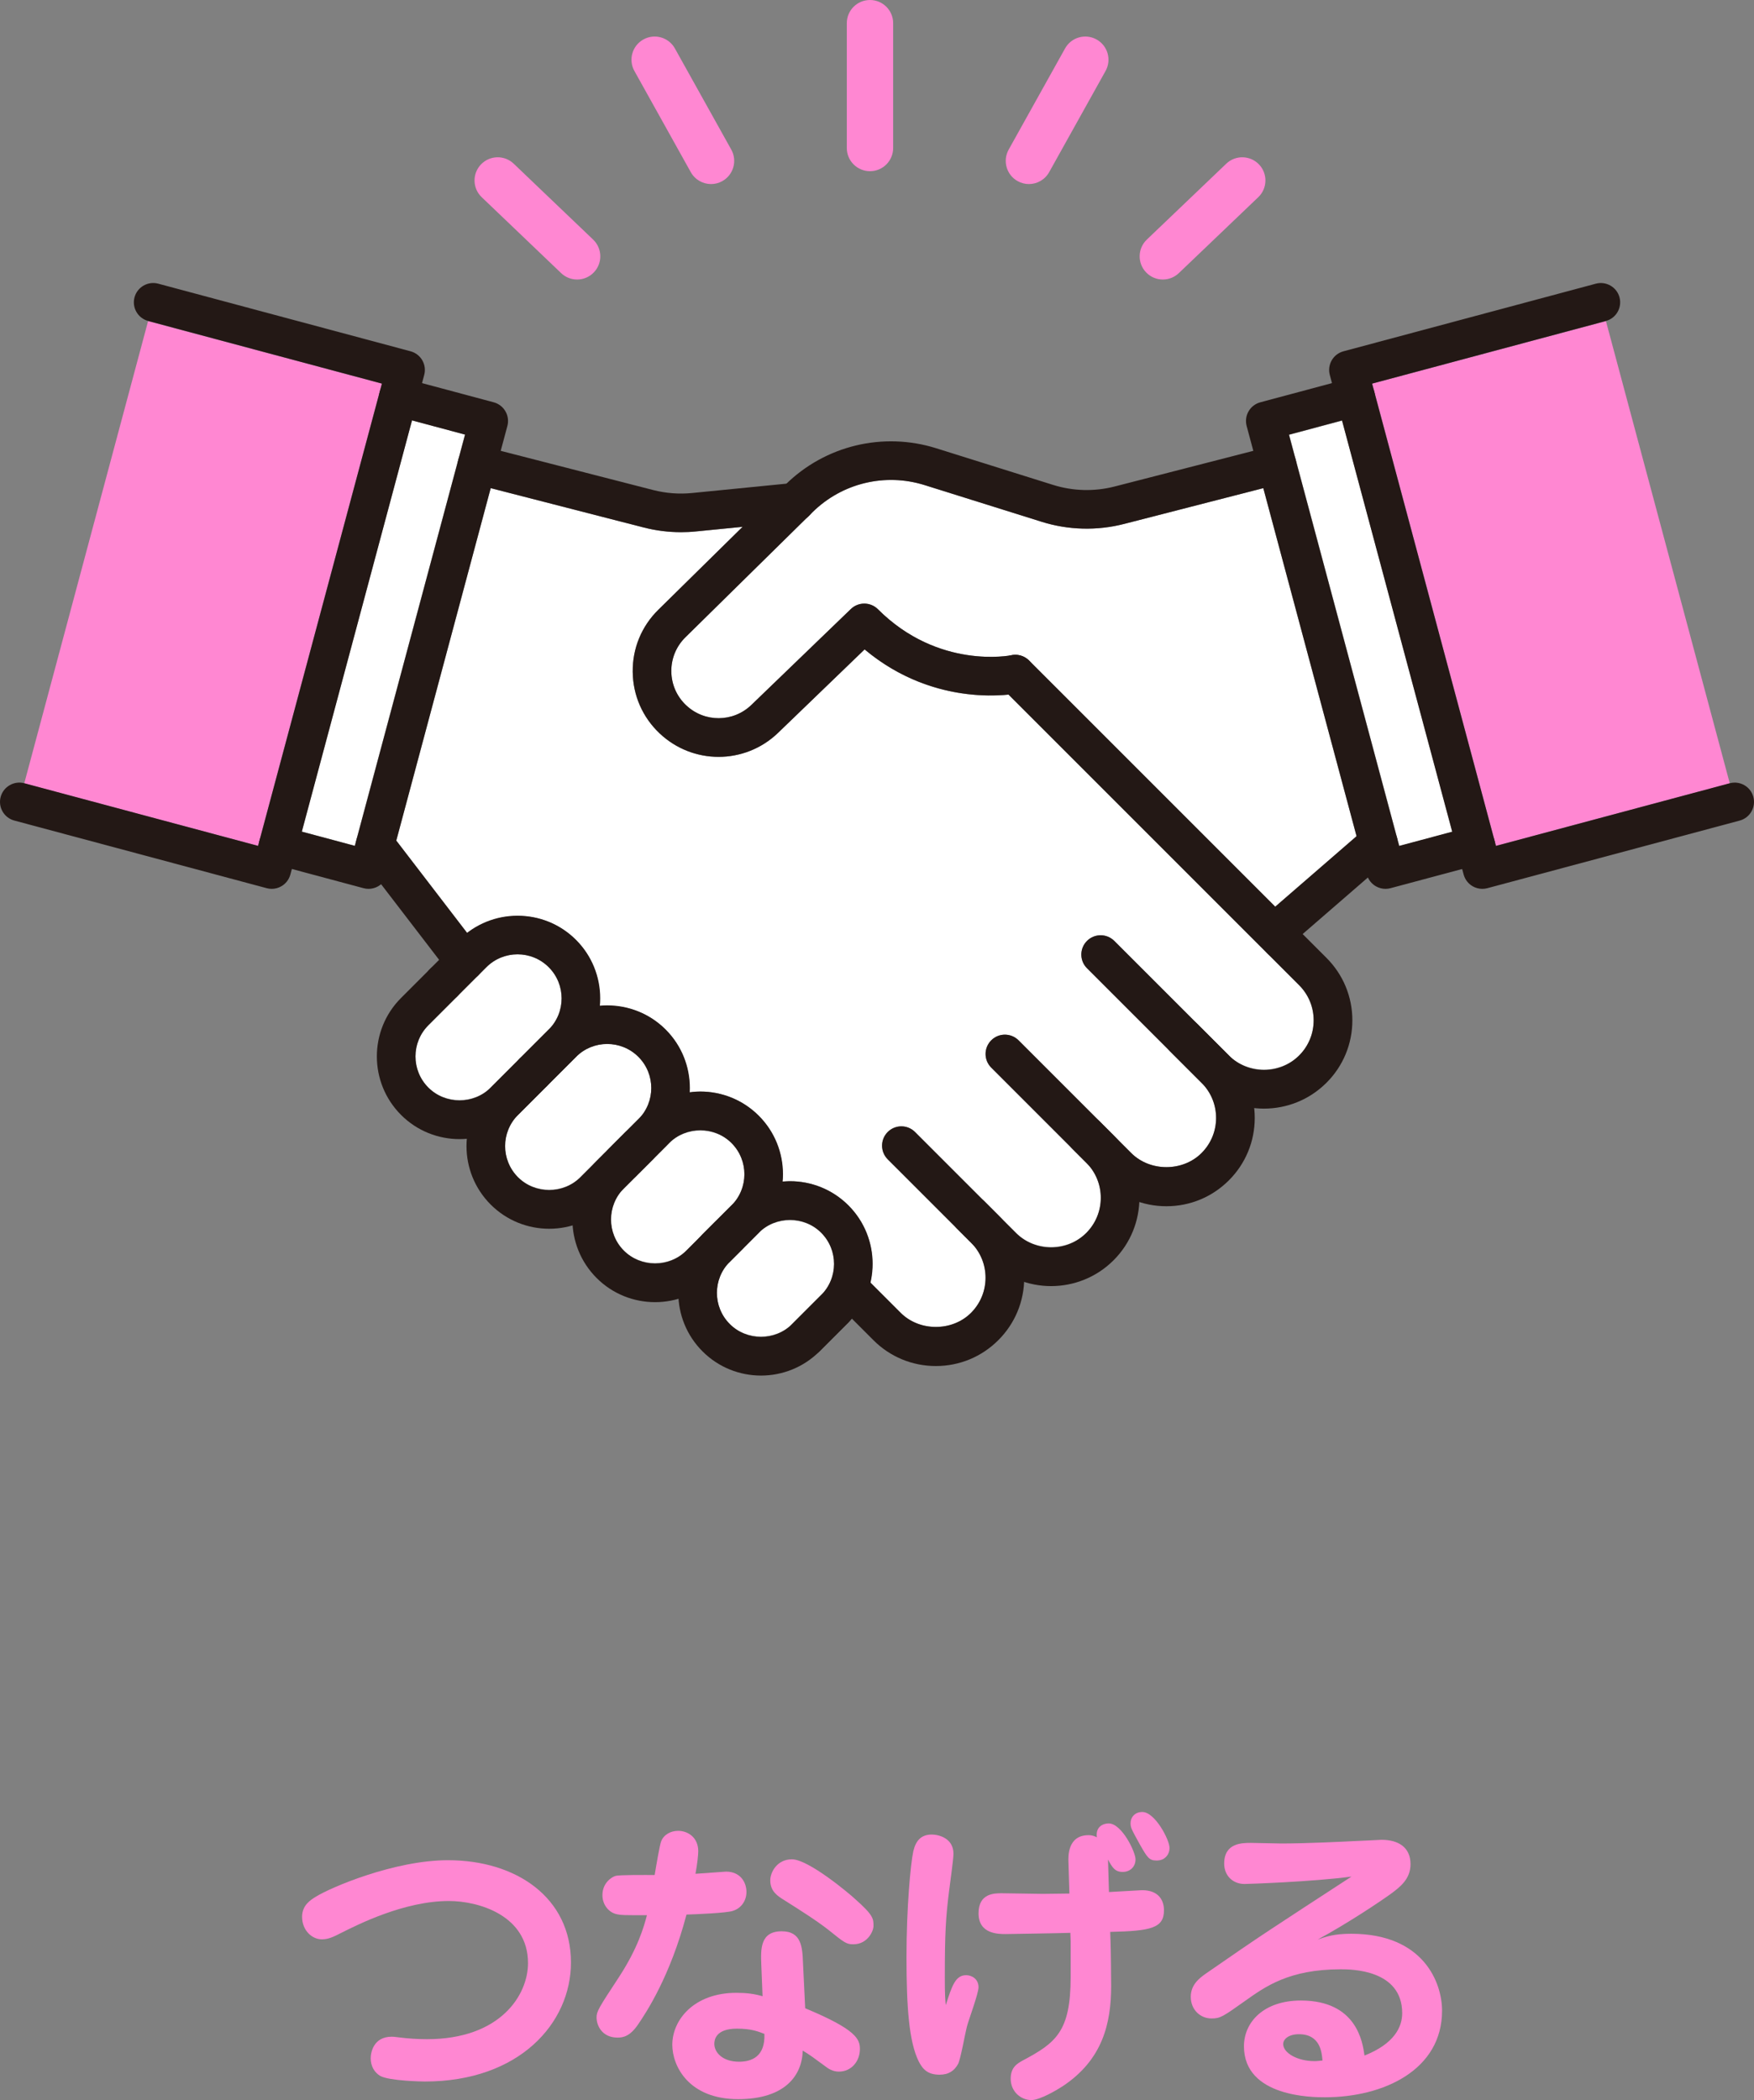 <?xml version="1.0" encoding="utf-8"?>
<!-- Generator: Adobe Illustrator 16.0.0, SVG Export Plug-In . SVG Version: 6.00 Build 0)  -->
<!DOCTYPE svg PUBLIC "-//W3C//DTD SVG 1.1//EN" "http://www.w3.org/Graphics/SVG/1.1/DTD/svg11.dtd">
<svg version="1.1" id="レイヤー_1" xmlns="http://www.w3.org/2000/svg" xmlns:xlink="http://www.w3.org/1999/xlink" x="0px"
	 y="0px" width="113.526px" height="135.917px" viewBox="0 0 113.526 135.917" enable-background="new 0 0 113.526 135.917"
	 xml:space="preserve">
<rect x="0" y="0" width="113.526" height="135.917" fill="#808080" stroke="none"/>
<g>
	<path fill="#FF87D2" d="M36.955,127.015c0,3.921-3.34,7.702-9.461,7.702c-0.18,0-2.301-0.04-2.881-0.36
		c-0.379-0.22-0.62-0.64-0.62-1.14c0-0.381,0.181-1.4,1.36-1.4c0.061,0,0.141,0,0.439,0.04c0.621,0.08,1.24,0.12,1.841,0.12
		c4.761,0,6.542-2.861,6.542-4.922c0-3.08-3.182-4.021-5.121-4.021c-2.9,0-5.922,1.54-6.963,2.061c-0.539,0.28-0.859,0.42-1.26,0.42
		c-0.639,0-1.279-0.58-1.279-1.46c0-0.74,0.539-1.08,0.859-1.28c0.98-0.62,5.121-2.381,8.582-2.381
		C33.415,120.394,36.955,122.814,36.955,127.015z"/>
	<path fill="#FF87D2" d="M42.793,119.174c0.16-0.421,0.6-0.681,1.1-0.681c0.621,0,1.301,0.42,1.301,1.32
		c0,0.22-0.061,0.84-0.18,1.46c0.32-0.02,1.92-0.14,1.98-0.14c0.9,0,1.32,0.66,1.32,1.32c0,0.521-0.3,1.04-0.881,1.221
		c-0.399,0.14-2.42,0.22-3,0.239c-1.061,4.021-2.621,6.361-3.141,7.122c-0.52,0.76-0.96,0.84-1.32,0.84c-1.02,0-1.36-0.8-1.36-1.3
		c0-0.4,0.14-0.62,1.44-2.601c1.24-1.9,1.621-3.261,1.82-4.021c-1.5,0-1.66,0-1.94-0.06c-0.5-0.101-0.94-0.58-0.94-1.24
		c0-0.78,0.58-1.16,0.84-1.24s1.98-0.061,2.541-0.061C42.493,120.613,42.713,119.354,42.793,119.174z M49.275,127.175
		c-0.041-1.02-0.08-2.181,1.32-2.181c1.279,0,1.34,1.021,1.379,2.061l0.141,2.921c3.32,1.381,3.541,2.001,3.541,2.641
		c0,0.8-0.561,1.46-1.361,1.46c-0.399,0-0.699-0.199-0.899-0.359c-0.761-0.561-1-0.74-1.44-1.001
		c-0.039,1.601-1.141,3.141-4.18,3.141c-3.201,0-4.262-2.14-4.262-3.521c0-1.62,1.42-3.36,4.141-3.36c0.641,0,1.16,0.06,1.701,0.22
		L49.275,127.175z M47.695,131.296c-1.381,0-1.461,0.74-1.461,0.98c0,0.58,0.561,1.16,1.6,1.16c0.801,0,1.701-0.32,1.641-1.801
		C49.074,131.476,48.615,131.296,47.695,131.296z M55.236,125.835c-0.441,0-0.561-0.08-1.601-0.92
		c-0.761-0.601-1.899-1.32-2.881-1.94c-0.42-0.261-0.899-0.561-0.899-1.28c0-0.521,0.439-1.36,1.4-1.36c1.08,0,3.74,2.24,4.08,2.561
		c1.201,1.06,1.201,1.28,1.201,1.76C56.537,124.975,56.156,125.835,55.236,125.835z"/>
	<path fill="#FF87D2" d="M62.533,127.835c0.359,0,0.801,0.24,0.801,0.78c0,0.42-0.68,2.221-0.76,2.581
		c-0.102,0.38-0.4,2.08-0.561,2.38c-0.24,0.44-0.601,0.7-1.201,0.7c-0.739,0-1.08-0.32-1.359-0.88
		c-0.621-1.28-0.781-3.501-0.781-6.722c0-3.2,0.261-6.021,0.441-6.861c0.16-0.68,0.5-1.08,1.199-1.08c0.42,0,1.4,0.22,1.4,1.24
		c0,0.38-0.24,2.04-0.279,2.381c-0.221,1.76-0.28,2.74-0.28,5.641c0,1.101,0.021,1.301,0.06,1.78
		C61.613,128.535,61.834,127.835,62.533,127.835z M69.154,120.533c-0.02-0.42-0.039-1.76,1.301-1.76c0.26,0,0.42,0.08,0.539,0.14
		c-0.099-0.7,0.422-0.9,0.762-0.9c0.859,0,1.74,1.86,1.74,2.321c0,0.479-0.34,0.819-0.84,0.819s-0.681-0.319-0.941-0.8l0.061,2.101
		c0.721-0.04,2.061-0.12,2.141-0.12c1.1,0,1.42,0.681,1.42,1.301c0,1.16-0.859,1.34-3.48,1.399l0.02,0.62
		c0.021,0.44,0.041,2.441,0.041,2.881c0,2.4-0.541,4.781-3.161,6.502c-0.341,0.22-1.44,0.88-2.001,0.88
		c-0.699,0-1.34-0.561-1.34-1.38c0-0.74,0.42-0.98,0.781-1.181c2.14-1.141,3.1-1.86,3.1-5.401v-2.301l-0.02-0.56
		c-0.36,0.02-4.102,0.08-4.182,0.08c-0.48,0-1.76,0-1.76-1.341c0-1.3,1.02-1.3,1.5-1.3c0.42,0,2.261,0.04,2.641,0.04
		c0.721,0,1.1-0.021,1.74-0.021L69.154,120.533z M74.855,120.414c-0.48,0-0.6-0.2-1.08-1.041c-0.539-0.979-0.6-1.08-0.6-1.38
		c0-0.38,0.279-0.72,0.76-0.72c0.82,0,1.761,1.8,1.761,2.32c0,0.479-0.319,0.68-0.44,0.74
		C75.137,120.394,74.977,120.414,74.855,120.414z"/>
	<path fill="#FF87D2" d="M87.455,125.154c4.682,0,5.881,3.161,5.881,4.981c0,3.82-3.76,5.602-7.581,5.602
		c-0.761,0-5.241,0-5.241-3.301c0-1.581,1.301-2.961,3.682-2.961c3.619,0,4,2.7,4.12,3.561c1.921-0.76,2.44-1.84,2.44-2.74
		c0-2.841-3.32-2.841-3.98-2.841c-3.342,0-4.881,1.12-6.182,2.04c-1.461,1.041-1.621,1.141-2.181,1.141
		c-0.72,0-1.341-0.56-1.341-1.4c0-0.78,0.541-1.2,1.001-1.521c3.601-2.5,4.181-2.86,9.401-6.261c-2.52,0.34-6.762,0.479-6.922,0.479
		c-0.76,0-1.318-0.54-1.318-1.32c0-1.34,1.158-1.34,1.738-1.34c0.301,0,1.682,0.04,1.961,0.04c1.561,0,4.061-0.12,4.803-0.16
		c0.199,0,1.619-0.08,1.68-0.08c1.06,0,1.879,0.46,1.879,1.58c0,0.961-0.68,1.48-1.279,1.921c-0.721,0.52-2.781,1.9-4.74,2.961
		C85.834,125.335,86.355,125.154,87.455,125.154z M84.074,131.656c-0.641,0-1.02,0.3-1.02,0.64c0,0.561,0.899,1.101,2.02,1.101
		c0.18,0,0.301-0.021,0.521-0.04C85.555,132.876,85.475,131.656,84.074,131.656z"/>
</g>
<g>
	<path fill="#FFFFFF" d="M59.847,31.397l7.569,2.372c1.735,0.543,3.582,0.592,5.346,0.139l9.005-2.314l6.036,22.526l-5.264,4.562
		L66.602,42.746c-0.031-0.031-0.07-0.042-0.104-0.069c-0.067-0.055-0.137-0.102-0.214-0.142c-0.071-0.037-0.141-0.065-0.216-0.087
		c-0.076-0.022-0.149-0.037-0.229-0.044c-0.087-0.009-0.169-0.007-0.255,0.002c-0.043,0.004-0.083-0.008-0.126,0.001
		c-0.044,0.01-4.71,0.948-8.634-2.976c-0.482-0.482-1.261-0.489-1.752-0.016l-6.442,6.211c-1.177,1.134-3.028,1.144-4.216,0.024
		c-0.006-0.005-0.012-0.011-0.018-0.016c-0.602-0.573-0.936-1.345-0.945-2.176c-0.008-0.838,0.315-1.623,0.912-2.211l8.041-7.914
		c0.016-0.019,0.036-0.033,0.053-0.052l0.133-0.131C54.502,31.266,57.283,30.593,59.847,31.397z"/>
	<polygon fill="#FF87D2" points="1.569,50.702 9.585,20.783 24.719,24.828 16.702,54.746 	"/>
	
		<rect x="11.041" y="39.201" transform="matrix(-0.259 0.966 -0.966 -0.259 70.824 27.609)" fill="#FFFFFF" width="27.555" height="3.554"/>
	<path fill="#FFFFFF" d="M27.727,70.391c-0.007-0.006-0.013-0.012-0.018-0.018c-1.097-1.113-1.092-2.911,0.015-4.018l1.88-1.878
		l1.879-1.879c1.111-1.112,2.919-1.112,4.034,0.002c1.112,1.112,1.112,2.921,0,4.033l-1.878,1.878l-1.88,1.879
		C30.68,71.468,28.804,71.468,27.727,70.391z"/>
	<path fill="#FFFFFF" d="M33.528,76.193c-0.005-0.006-0.012-0.012-0.018-0.018c-1.095-1.113-1.091-2.91,0.017-4.018l1.878-1.879
		l1.879-1.879c1.111-1.112,2.921-1.111,4.036,0.002c1.11,1.112,1.11,2.922,0,4.033l-1.654,1.654c-0.001,0-0.001,0-0.002,0.001
		l-1.051,1.051c0,0.001-0.001,0.001,0,0.001l-1.051,1.051C36.483,77.271,34.607,77.271,33.528,76.193z"/>
	<path fill="#FFFFFF" d="M40.383,80.944c-0.006-0.006-0.012-0.012-0.018-0.017c-1.095-1.113-1.09-2.91,0.014-4.018l0.83-0.828
		l1.878-1.879c0.001,0,0.001,0,0.001,0l0.224-0.225c1.079-1.076,2.955-1.076,4.034,0c0.005,0.006,0.011,0.012,0.016,0.018
		c1.097,1.113,1.092,2.911-0.015,4.018l-1.879,1.879c0,0,0,0.001-0.001,0.002l-1.051,1.05
		C43.338,82.021,41.461,82.021,40.383,80.944z"/>
	<path fill="#FFFFFF" d="M51.271,85.695c-1.079,1.077-2.956,1.077-4.034,0c-0.006-0.006-0.011-0.012-0.018-0.018
		c-1.095-1.113-1.091-2.909,0.015-4.016l0.828-0.828v-0.001l1.051-1.052c1.079-1.076,2.956-1.076,4.034,0
		c0.006,0.006,0.013,0.012,0.019,0.018c1.096,1.113,1.09,2.911-0.017,4.018L51.271,85.695z"/>
	<path fill="#FFFFFF" d="M84.083,68.313c-1.214,1.213-3.331,1.214-4.546,0l-2.045-2.045c0,0-0.002-0.001-0.002-0.001l-5.369-5.369
		c-0.488-0.488-1.279-0.488-1.768,0c-0.488,0.488-0.488,1.279,0,1.768l7.415,7.416c0.608,0.607,0.941,1.414,0.941,2.273
		c0,0.857-0.335,1.666-0.942,2.273c-1.215,1.215-3.332,1.214-4.547,0l-1.144-1.143c0,0,0-0.001-0.001-0.002l-6.153-6.152
		c-0.488-0.488-1.279-0.488-1.767,0c-0.489,0.488-0.489,1.279,0,1.768l5.252,5.252v0.001l0.902,0.901
		c1.25,1.254,1.251,3.292-0.004,4.547c-1.213,1.213-3.33,1.215-4.545,0l-2.046-2.045c0,0-0.002-0.001-0.003-0.002l-4.488-4.488
		c-0.488-0.488-1.279-0.488-1.768,0c-0.488,0.487-0.488,1.279,0,1.768l5.391,5.391c0.607,0.607,0.941,1.414,0.941,2.273
		c0,0.858-0.334,1.666-0.942,2.274c-1.216,1.214-3.333,1.214-4.547,0l-1.97-1.968c0.398-1.738-0.063-3.635-1.413-4.986
		c-0.007-0.008-0.015-0.015-0.022-0.021c-1.008-0.998-2.344-1.548-3.764-1.548c-0.17,0-0.332,0.033-0.499,0.049
		c0.142-1.532-0.348-3.112-1.519-4.282c-0.006-0.008-0.014-0.015-0.021-0.021c-1.008-0.998-2.344-1.548-3.764-1.548
		c-0.238,0-0.471,0.038-0.705,0.069c0.082-1.468-0.418-2.961-1.538-4.08c-1.17-1.171-2.751-1.66-4.282-1.517
		c0.143-1.533-0.348-3.114-1.521-4.286c-1.919-1.921-4.938-2.051-7.036-0.435l-4.597-5.994l6.11-22.808l9.896,2.543
		c0.797,0.205,1.607,0.308,2.423,0.308c0.322,0,0.645-0.016,0.967-0.048l3.017-0.299l-5.453,5.368
		c-1.086,1.069-1.674,2.496-1.656,4.02c0.016,1.523,0.635,2.937,1.743,3.982c0.007,0.006,0.014,0.012,0.021,0.019
		c1.069,1,2.431,1.499,3.793,1.499c1.389,0,2.779-0.52,3.854-1.559l5.598-5.396c3.716,3.113,7.723,3.086,9.312,2.924l16.768,16.766
		l2.044,2.045C85.338,65.017,85.338,67.057,84.083,68.313z"/>
	
		<rect x="74.931" y="39.201" transform="matrix(0.259 0.966 -0.966 0.259 105.331 -55.314)" fill="#FFFFFF" width="27.555" height="3.554"/>
	<polygon fill="#FF87D2" points="96.825,54.746 88.809,24.828 103.943,20.783 111.959,50.702 	"/>
	<g>
		<g>
			<path fill="#231815" d="M46.51,48.984c-1.369,0-2.738-0.505-3.812-1.516c-1.11-1.047-1.729-2.461-1.745-3.984
				c-0.018-1.523,0.571-2.951,1.656-4.019l8.226-8.097c2.573-2.534,6.314-3.437,9.761-2.356l7.566,2.372
				c1.291,0.404,2.666,0.44,3.977,0.104l10.204-2.623c0.67-0.172,1.35,0.231,1.521,0.899c0.173,0.669-0.23,1.351-0.899,1.521
				L72.76,33.908c-1.761,0.454-3.609,0.405-5.344-0.139l-7.568-2.372c-2.563-0.805-5.345-0.132-7.258,1.752l-8.227,8.097
				c-0.597,0.588-0.92,1.373-0.912,2.211c0.01,0.838,0.352,1.616,0.961,2.19c1.189,1.123,3.041,1.111,4.218-0.021l6.442-6.211
				c0.49-0.473,1.27-0.466,1.752,0.016c3.922,3.922,8.588,2.986,8.635,2.977c0.67-0.144,1.338,0.286,1.482,0.963
				c0.143,0.675-0.288,1.339-0.963,1.482c-0.23,0.049-5.359,1.078-10.017-2.823l-5.597,5.396
				C49.289,48.464,47.898,48.984,46.51,48.984z"/>
			<path fill="#231815" d="M89.674,57.527c-0.217,0-0.432-0.057-0.625-0.168c-0.286-0.165-0.496-0.438-0.582-0.759L80.688,27.57
				c-0.085-0.32-0.042-0.662,0.124-0.949s0.439-0.497,0.76-0.583l5.848-1.566c0.661-0.176,1.352,0.218,1.531,0.885
				c0.178,0.666-0.218,1.352-0.885,1.531l-4.641,1.243l7.133,26.616l4.64-1.243c0.663-0.177,1.352,0.217,1.53,0.884
				c0.18,0.667-0.217,1.353-0.883,1.531l-5.848,1.566C89.892,57.513,89.783,57.527,89.674,57.527z"/>
			<path fill="#231815" d="M95.941,57.527c-0.218,0-0.434-0.057-0.626-0.168c-0.286-0.165-0.495-0.438-0.582-0.759L86.07,24.268
				c-0.086-0.32-0.041-0.662,0.125-0.949c0.165-0.287,0.438-0.496,0.759-0.582l16.336-4.377c0.665-0.176,1.353,0.217,1.531,0.884
				s-0.218,1.353-0.884,1.531l-15.129,4.053l8.016,29.919l15.129-4.054c0.668-0.177,1.354,0.217,1.531,0.884
				s-0.218,1.353-0.884,1.531l-16.337,4.377C96.158,57.513,96.049,57.527,95.941,57.527z"/>
			<path fill="#231815" d="M23.854,57.527c-0.109,0-0.218-0.015-0.324-0.043l-5.847-1.566c-0.667-0.179-1.063-0.864-0.884-1.531
				c0.18-0.667,0.867-1.061,1.531-0.884l4.639,1.243l7.133-26.616l-4.641-1.243c-0.666-0.179-1.063-0.865-0.883-1.531
				c0.178-0.667,0.869-1.061,1.529-0.885l5.848,1.566c0.32,0.086,0.594,0.296,0.759,0.583c0.167,0.287,0.212,0.628,0.126,0.949
				l-7.779,29.031c-0.086,0.32-0.295,0.594-0.582,0.759C24.287,57.471,24.07,57.527,23.854,57.527z"/>
			<path fill="#231815" d="M17.587,57.527c-0.108,0-0.218-0.015-0.324-0.043L0.927,53.107c-0.667-0.179-1.063-0.864-0.884-1.531
				c0.18-0.667,0.869-1.06,1.531-0.884l15.129,4.054l8.017-29.919L9.59,20.774c-0.666-0.179-1.063-0.864-0.883-1.531
				s0.866-1.06,1.531-0.884l16.336,4.377c0.318,0.086,0.593,0.295,0.758,0.582c0.166,0.287,0.211,0.629,0.125,0.949l-8.663,32.333
				c-0.087,0.32-0.295,0.594-0.583,0.759C18.02,57.471,17.804,57.527,17.587,57.527z"/>
			<path fill="#231815" d="M82.986,61.197c-0.35,0-0.697-0.146-0.944-0.431c-0.452-0.522-0.396-1.312,0.126-1.763l6.225-5.396
				c0.522-0.453,1.313-0.396,1.764,0.125c0.453,0.522,0.396,1.311-0.125,1.763l-6.226,5.396
				C83.568,61.097,83.277,61.197,82.986,61.197z"/>
			<path fill="#231815" d="M44.082,34.444c-0.816,0-1.629-0.103-2.426-0.307l-11.094-2.853c-0.67-0.172-1.07-0.853-0.9-1.521
				c0.173-0.668,0.859-1.07,1.522-0.899l11.093,2.852c0.827,0.211,1.676,0.277,2.523,0.192l6.557-0.65
				c0.686-0.072,1.299,0.434,1.367,1.12c0.068,0.687-0.434,1.299-1.119,1.367l-6.559,0.65
				C44.725,34.429,44.402,34.444,44.082,34.444z"/>
			<path fill="#231815" d="M30.082,63.482c-0.376,0-0.747-0.168-0.992-0.49l-5.799-7.557c-0.421-0.548-0.316-1.332,0.23-1.752
				c0.546-0.421,1.332-0.317,1.752,0.231l5.799,7.557c0.42,0.547,0.316,1.332-0.23,1.752C30.615,63.397,30.348,63.482,30.082,63.482
				z"/>
			<g>
				<path fill="#231815" d="M81.811,71.751c-1.464,0-2.928-0.558-4.041-1.672l-2.045-2.044c-0.488-0.488-0.488-1.279,0-1.768
					c0.486-0.488,1.279-0.488,1.768,0l2.045,2.045c1.254,1.252,3.292,1.252,4.546,0c0.007-0.008,0.013-0.013,0.019-0.019
					c0.597-0.605,0.924-1.406,0.924-2.257c0-0.858-0.334-1.666-0.94-2.273l-2.044-2.045c-0.489-0.488-0.489-1.279,0-1.768
					c0.487-0.488,1.279-0.488,1.767,0l2.045,2.045c1.08,1.079,1.675,2.515,1.675,4.041s-0.595,2.962-1.675,4.041
					c-0.007,0.008-0.015,0.015-0.023,0.022C84.718,71.2,83.265,71.751,81.811,71.751z M84.969,69.194h0.01H84.969z"/>
				<path fill="#231815" d="M75.494,78.069c-1.526,0-2.962-0.595-4.041-1.674l-2.045-2.045c-0.488-0.488-0.488-1.28,0-1.768
					c0.488-0.488,1.28-0.488,1.768,0l2.045,2.045c1.214,1.214,3.331,1.214,4.546,0c0.61-0.609,0.944-1.417,0.944-2.274
					c0-0.859-0.334-1.666-0.941-2.274l-7.416-7.415c-0.488-0.487-0.488-1.279,0-1.768c0.488-0.488,1.279-0.488,1.768,0l7.416,7.416
					c1.08,1.078,1.674,2.514,1.674,4.041c0,1.525-0.594,2.961-1.674,4.04C78.455,77.475,77.021,78.069,75.494,78.069z"/>
				<path fill="#231815" d="M68.032,83.238c-1.463,0-2.925-0.559-4.04-1.672l-2.045-2.045c-0.488-0.488-0.488-1.279,0-1.768
					c0.489-0.488,1.279-0.488,1.769,0l2.044,2.045c1.255,1.253,3.295,1.253,4.547,0c1.256-1.255,1.256-3.295,0.002-4.548
					l-6.152-6.153c-0.488-0.488-0.488-1.279,0-1.768s1.278-0.488,1.768,0l6.152,6.153c2.229,2.228,2.229,5.854,0,8.081
					C70.961,82.68,69.496,83.237,68.032,83.238z"/>
				<path fill="#231815" d="M60.573,88.411c-1.526,0-2.962-0.594-4.041-1.673l-2.044-2.046c-0.488-0.487-0.488-1.279,0-1.767
					c0.488-0.488,1.278-0.488,1.768,0l2.044,2.045c1.215,1.213,3.331,1.214,4.547,0c0.608-0.61,0.942-1.417,0.942-2.275
					c0-0.859-0.334-1.666-0.94-2.273l-5.392-5.391c-0.488-0.488-0.488-1.279,0-1.768s1.279-0.488,1.768,0l5.391,5.391
					c1.08,1.079,1.675,2.515,1.675,4.041c0,1.525-0.595,2.961-1.675,4.04C63.535,87.817,62.1,88.411,60.573,88.411z"/>
				<path fill="#231815" d="M82.924,62.085c-0.32,0-0.639-0.122-0.883-0.366L64.835,44.513c-0.488-0.488-0.488-1.279,0-1.767
					c0.487-0.488,1.278-0.488,1.767,0l17.206,17.205c0.487,0.488,0.487,1.279,0,1.768C83.563,61.963,83.244,62.085,82.924,62.085z"
					/>
			</g>
			<g>
				<path fill="#231815" d="M29.742,73.724c-1.369,0-2.741-0.521-3.784-1.565c-2.088-2.088-2.088-5.483-0.001-7.57l1.879-1.879
					c0.488-0.488,1.279-0.488,1.768,0c0.488,0.488,0.488,1.279,0,1.768l-1.879,1.879c-1.112,1.112-1.112,2.922,0,4.033
					c1.113,1.113,2.922,1.114,4.035,0.002l1.879-1.879c0.488-0.488,1.278-0.488,1.768,0c0.488,0.488,0.488,1.279,0,1.768
					l-1.879,1.879C32.483,73.202,31.112,73.724,29.742,73.724z"/>
				<path fill="#231815" d="M35.545,79.526c-1.37,0-2.74-0.521-3.785-1.565c-2.088-2.088-2.088-5.482,0-7.57l1.879-1.879
					c0.488-0.488,1.278-0.488,1.768,0c0.488,0.488,0.488,1.279,0,1.768l-1.879,1.879c-1.112,1.113-1.112,2.922,0,4.034
					s2.921,1.112,4.035,0.001l1.879-1.879c0.488-0.488,1.279-0.488,1.768,0c0.487,0.488,0.487,1.279,0,1.768l-1.879,1.879
					C38.287,79.005,36.916,79.526,35.545,79.526z"/>
				<path fill="#231815" d="M42.399,84.277c-1.37,0-2.741-0.521-3.784-1.564c-2.088-2.089-2.088-5.484-0.002-7.57l1.879-1.879
					c0.488-0.488,1.279-0.488,1.768,0s0.488,1.279,0,1.768l-1.879,1.878c-1.111,1.112-1.111,2.922,0,4.034
					c1.113,1.111,2.923,1.113,4.035,0.002l1.879-1.879c0.488-0.488,1.279-0.488,1.768,0s0.488,1.279,0,1.768l-1.878,1.879
					C45.141,83.756,43.77,84.277,42.399,84.277z"/>
				<path fill="#231815" d="M49.255,89.028c-1.371,0-2.741-0.521-3.784-1.565c-2.09-2.088-2.09-5.483-0.002-7.57l1.878-1.878
					c0.488-0.488,1.279-0.488,1.767,0c0.49,0.488,0.49,1.279,0,1.768l-1.877,1.878c-1.113,1.112-1.113,2.922,0,4.034
					c1.112,1.112,2.921,1.113,4.035,0.001l1.878-1.878c0.489-0.488,1.278-0.488,1.768,0c0.488,0.487,0.488,1.278,0,1.768
					l-1.878,1.878C51.994,88.507,50.625,89.028,49.255,89.028z"/>
			</g>
			<g>
				<path fill="#231815" d="M34.521,70.646c-0.318,0-0.64-0.123-0.883-0.367c-0.488-0.488-0.488-1.279,0-1.768l1.878-1.878
					c1.112-1.112,1.112-2.921,0-4.034s-2.922-1.114-4.035-0.001l-1.878,1.878c-0.488,0.489-1.279,0.489-1.768,0
					c-0.488-0.488-0.488-1.279,0-1.768l1.878-1.878c2.087-2.087,5.482-2.086,7.569,0c2.088,2.088,2.088,5.483,0.002,7.57
					l-1.879,1.878C35.162,70.523,34.842,70.646,34.521,70.646z"/>
				<path fill="#231815" d="M40.324,76.449c-0.318,0-0.639-0.123-0.883-0.367c-0.488-0.488-0.488-1.279,0-1.768l1.879-1.878
					c1.111-1.112,1.111-2.922,0-4.034c-1.114-1.112-2.924-1.113-4.035-0.001l-1.879,1.878c-0.489,0.488-1.279,0.488-1.768,0
					s-0.488-1.279,0-1.768l1.878-1.878c2.087-2.087,5.482-2.087,7.568,0c2.089,2.088,2.089,5.483,0.002,7.57l-1.878,1.878
					C40.965,76.326,40.645,76.449,40.324,76.449z"/>
				<path fill="#231815" d="M46.353,82.026c-0.32,0-0.64-0.122-0.884-0.366c-0.489-0.488-0.489-1.279,0-1.768l1.878-1.878
					c1.112-1.112,1.112-2.922,0-4.034c-1.113-1.112-2.923-1.113-4.035-0.001l-1.878,1.878c-0.488,0.488-1.279,0.488-1.768,0
					s-0.488-1.279,0-1.768l1.879-1.878c2.087-2.087,5.482-2.087,7.567,0c2.089,2.089,2.089,5.483,0.001,7.57l-1.877,1.878
					C46.992,81.904,46.672,82.026,46.353,82.026z"/>
				<path fill="#231815" d="M52.154,87.829c-0.319,0-0.639-0.122-0.883-0.366c-0.488-0.488-0.488-1.279,0-1.768l1.878-1.878
					c1.112-1.112,1.112-2.921,0-4.034c-1.112-1.112-2.922-1.113-4.036-0.001l-1.877,1.878c-0.488,0.488-1.279,0.488-1.768,0
					c-0.489-0.488-0.489-1.279,0-1.768l1.878-1.878c2.088-2.088,5.482-2.087,7.569,0c2.088,2.089,2.088,5.483,0.001,7.57
					l-1.878,1.878C52.795,87.707,52.475,87.829,52.154,87.829z"/>
			</g>
		</g>
		<g>
			<g>
				<path fill="#FF87D2" d="M56.309,11.08c-0.829,0-1.5-0.671-1.5-1.5V1.5c0-0.829,0.671-1.5,1.5-1.5c0.828,0,1.5,0.671,1.5,1.5
					v8.08C57.809,10.409,57.137,11.08,56.309,11.08z"/>
				<path fill="#FF87D2" d="M66.594,11.913c-0.247,0-0.497-0.062-0.729-0.191c-0.724-0.403-0.982-1.317-0.579-2.04l3.649-6.547
					c0.403-0.724,1.315-0.983,2.04-0.58s0.983,1.317,0.58,2.041l-3.649,6.546C67.631,11.635,67.121,11.913,66.594,11.913z"/>
				<path fill="#FF87D2" d="M75.264,18.091c-0.395,0-0.789-0.155-1.085-0.464c-0.571-0.598-0.552-1.548,0.048-2.12l5.141-4.912
					c0.598-0.573,1.547-0.551,2.121,0.048c0.571,0.599,0.55,1.548-0.049,2.12l-5.14,4.912
					C76.008,17.953,75.636,18.091,75.264,18.091z"/>
			</g>
			<g>
				<path fill="#FF87D2" d="M46.023,11.913c-0.527,0-1.037-0.278-1.313-0.771l-3.648-6.546c-0.404-0.724-0.145-1.637,0.58-2.041
					c0.723-0.404,1.637-0.144,2.04,0.58l3.649,6.547c0.402,0.723,0.144,1.637-0.58,2.04C46.521,11.852,46.27,11.913,46.023,11.913z"
					/>
				<path fill="#FF87D2" d="M37.354,18.091c-0.372,0-0.746-0.138-1.036-0.416l-5.14-4.912c-0.6-0.572-0.62-1.521-0.049-2.12
					c0.574-0.6,1.522-0.621,2.121-0.048l5.141,4.912c0.599,0.572,0.619,1.522,0.047,2.12C38.143,17.936,37.748,18.091,37.354,18.091
					z"/>
			</g>
		</g>
	</g>
</g>
</svg>
